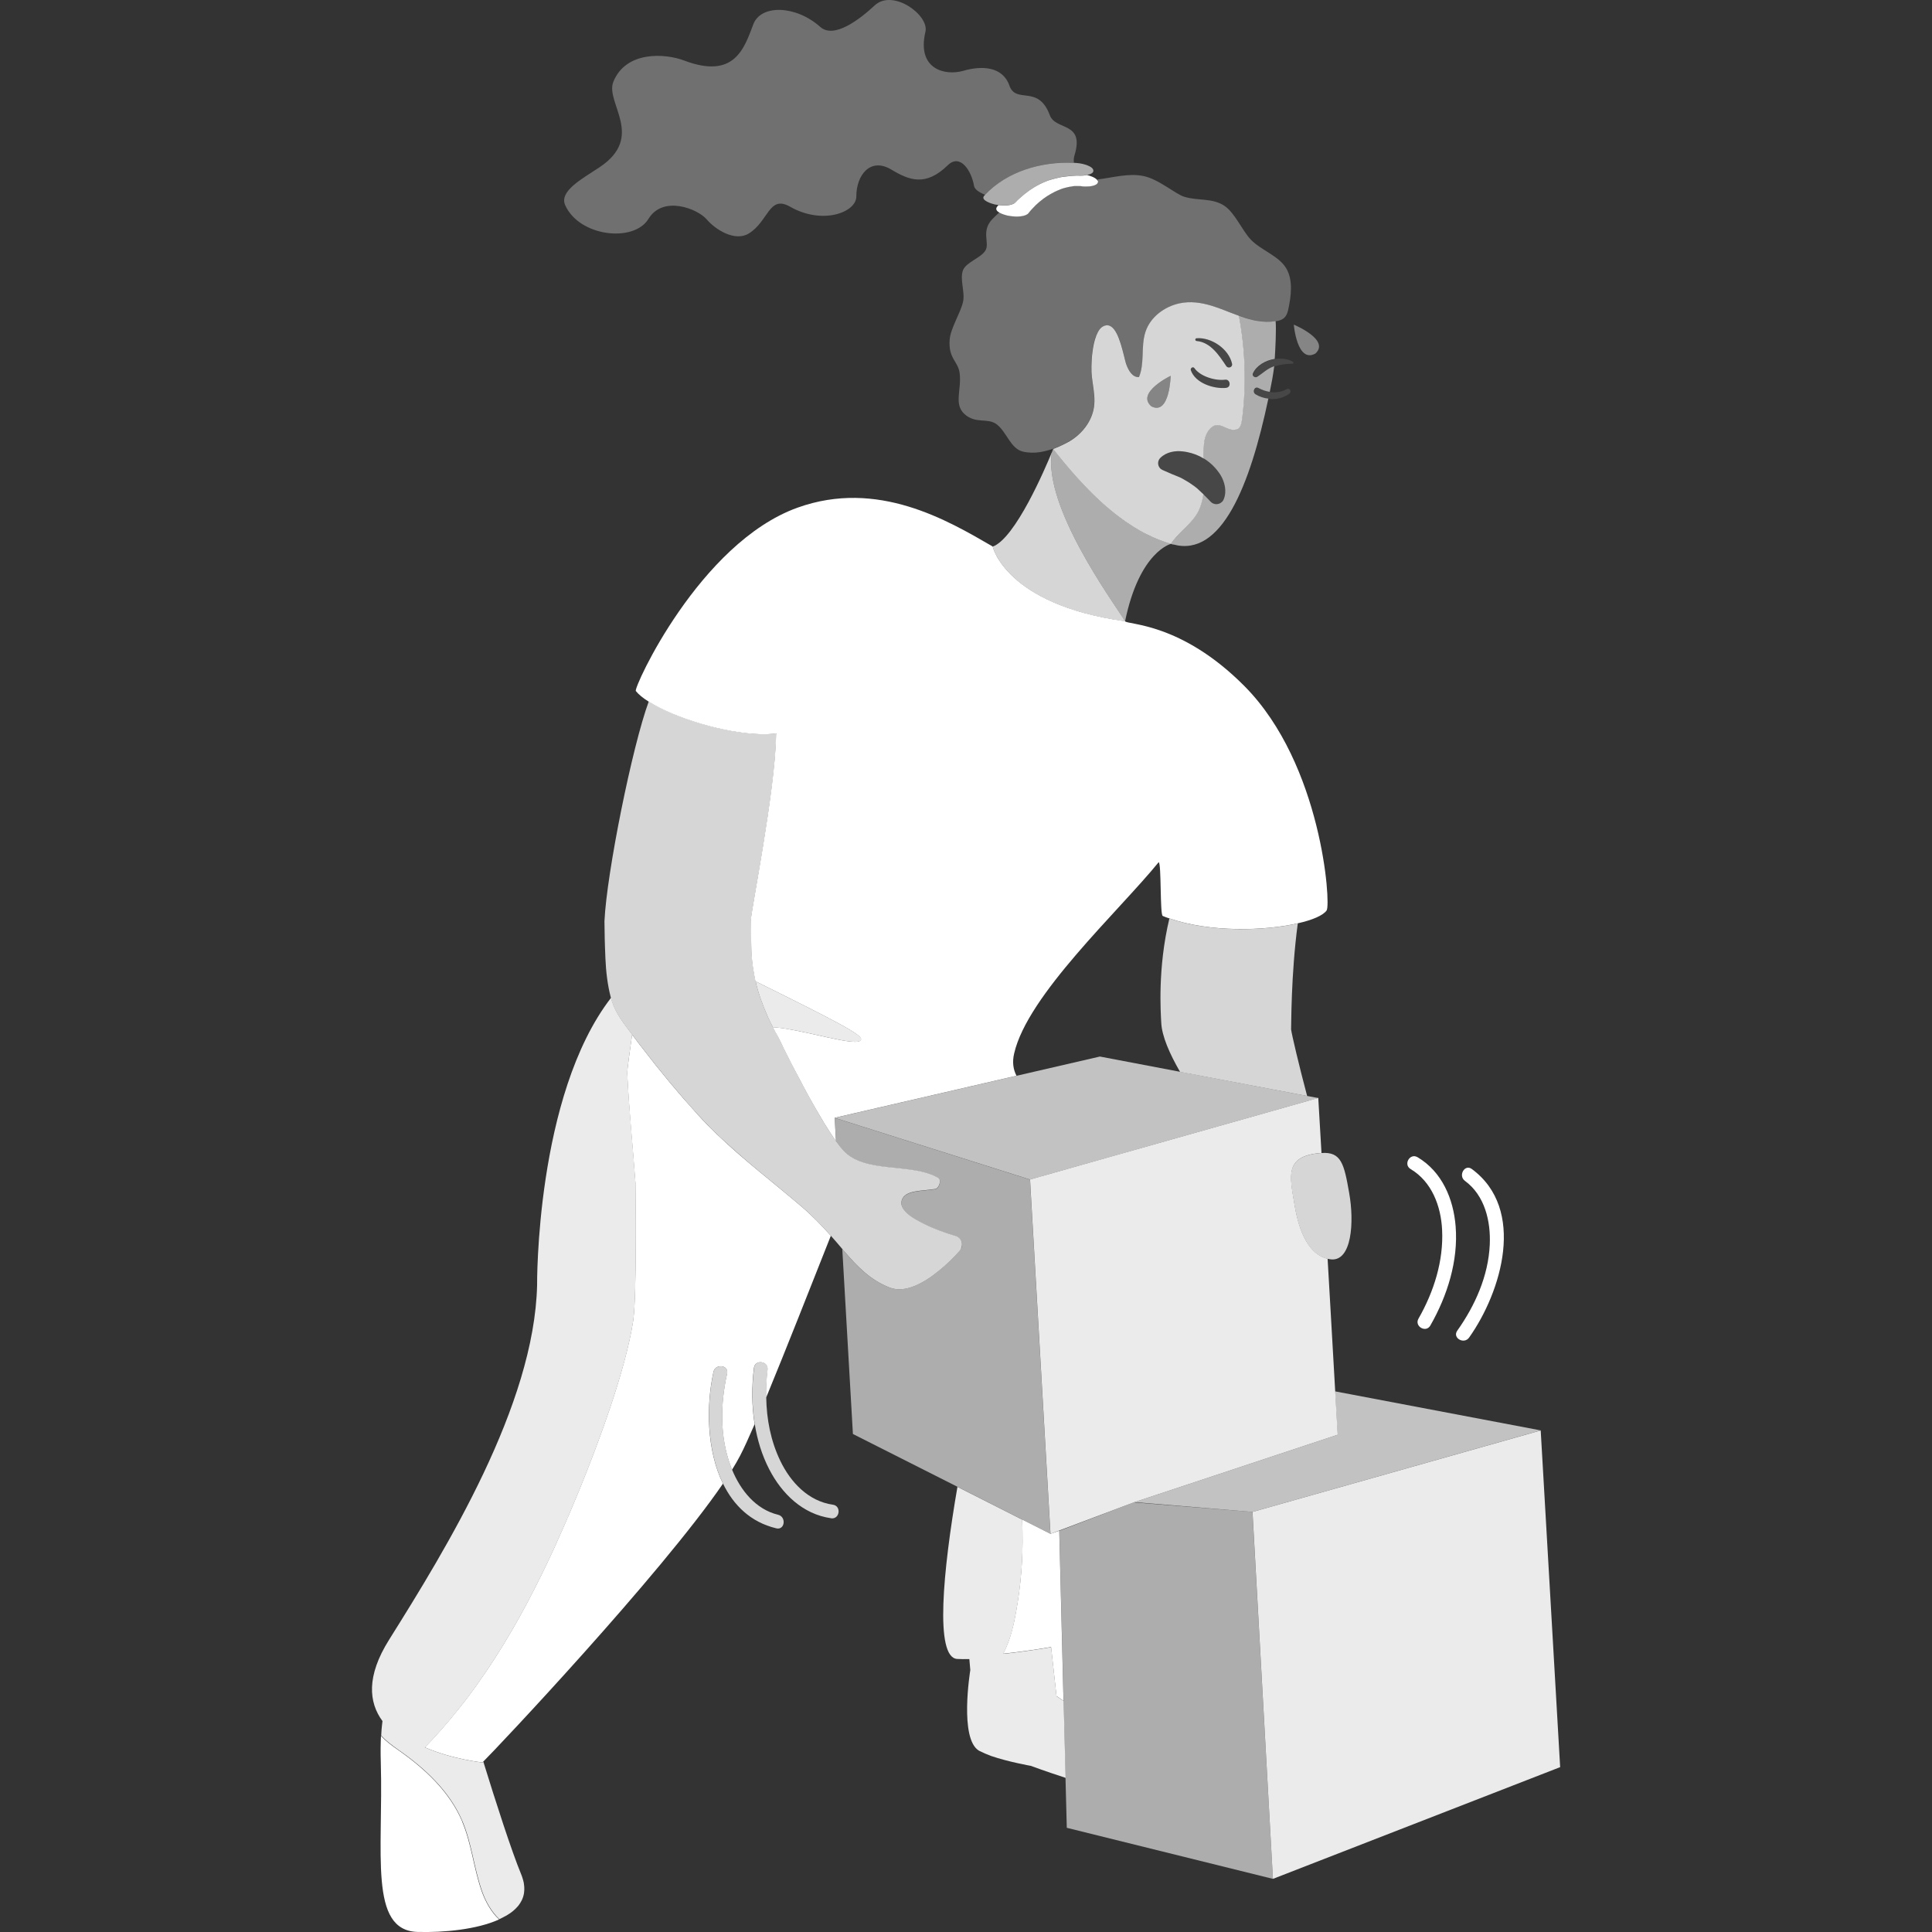 <svg viewBox="0 0 300 300" xmlns="http://www.w3.org/2000/svg"><rect x="0" y="0" width="300" height="300" fill="#333333" stroke="none"/><g fill="#fff"><path d="m 220.11 179.69 c -1.18 -.7 -2.25 1.14 -1.07 1.84 3.3 1.97 4.71 5.76 4.89 9.44 .24 4.84 -1.29 9.62 -3.67 13.79 -.68 1.19 1.16 2.26 1.84 1.07 2.64 -4.62 4.36 -10.04 3.93 -15.41 -.34 -4.27 -2.11 -8.46 -5.91 -10.73 z"/><path d="m 228.54 181.52 c -1.1 -.81 -2.16 1.03 -1.07 1.84 3.09 2.27 4.03 6.27 3.86 9.92 -.22 4.84 -2.28 9.45 -5.05 13.35 -.79 1.12 1.05 2.18 1.84 1.07 5.04 -7.11 8.89 -19.94 .42 -26.18 z"/><path d="m 206.01 141.36 c -.53 .77 -2.19 1.5 -4.49 2.01 -5.15 1.19 -13.58 1.43 -19.94 -.76 -.36 -.11 -.7 -.24 -1.03 -.38 -.45 -.17 -.19 -8.17 -.63 -8.35 -6.27 7.7 -20.35 20.6 -22.44 29.69 -.32 1.35 -.15 2.48 .36 3.47 l -28.23 6.53 .2 3.63 c -.13 -.19 -.28 -.39 -.41 -.59 -.19 -.28 -.39 -.57 -.58 -.88 -.57 -.88 -1.16 -1.84 -1.74 -2.85 -.16 -.28 -.33 -.55 -.48 -.83 -.16 -.28 -.33 -.56 -.48 -.84 -.96 -1.7 -1.87 -3.44 -2.67 -4.97 -.12 -.22 -.23 -.45 -.35 -.66 -.11 -.22 -.22 -.44 -.33 -.64 -.21 -.42 -.42 -.81 -.59 -1.17 -.06 -.12 -.12 -.24 -.18 -.36 -.11 -.23 -.22 -.45 -.33 -.65 -.05 -.1 -.1 -.2 -.14 -.3 -.03 -.05 -.05 -.09 -.06 -.13 -.09 -.18 -.17 -.36 -.24 -.5 -.25 -.5 -.39 -.78 -.39 -.78 -.3 -.51 -.58 -1.04 -.84 -1.55 4.6 .28 13.3 3.26 13.7 1.93 .21 -.72 -3.37 -2.61 -16.4 -9.06 -.09 -.45 -.18 -.89 -.25 -1.34 -.21 -1.15 -.34 -2.31 -.38 -3.47 l -.02 -.88 -.02 -1.24 -.02 -2.05 -.01 -.59 c -.02 -1.13 3.75 -19.92 3.9 -28.5 .01 -.1 .01 -.19 .01 -.3 .04 -.07 .05 -.12 0 -.11 -.8 .11 -1.67 .14 -2.57 .11 -5.52 -.17 -13.27 -2.54 -17.22 -5.06 -.87 -.54 -1.56 -1.1 -1.99 -1.64 -.39 -.46 9.87 -22.99 25.11 -28.47 12.43 -4.47 23.32 1.97 30.3 6.03 0 0 2.02 9.03 20.55 11.6 .31 .58 8.7 .13 18.59 10.12 11.99 12.13 13.39 33.78 12.73 34.76 z"/><path d="m 202.97 170.18 l -19.73 -3.74 c -1.66 -2.88 -2.81 -5.54 -2.92 -7.6 -.08 -1.6 -.59 -8.45 1.26 -16.22 6.36 2.19 14.79 1.95 19.94 .76 -1.08 8.08 -1 15.98 -1.04 16.44 v .02 c .13 .94 1.22 5.55 2.49 10.34 z" opacity=".8"/><path d="m 71.77 282.83 c -1.97 -4.64 -5.83 -8.22 -9.97 -11.11 -.92 -.64 -1.9 -1.35 -2.64 -2.19 -.06 1.18 -.08 2.54 -.03 4.15 .41 14.02 -1.92 26.09 5.71 26.31 4.06 .11 9.19 -.37 12.66 -1.94 -1.25 -1.16 -2.16 -2.82 -2.73 -4.46 -1.22 -3.52 -1.56 -7.32 -3.01 -10.75 z"/><path d="m 98.36 204.86 c -.01 .12 -.03 .22 -.05 .35 -1.2 7.67 -5.39 18.91 -8.32 26.09 -.55 1.34 -1.12 2.7 -1.69 4.04 -.11 .23 -.21 .47 -.31 .71 -.58 1.33 -1.17 2.66 -1.77 3.99 -.08 .16 -.16 .35 -.23 .51 -1.29 2.81 -2.65 5.57 -4.09 8.29 -.06 .1 -.11 .2 -.17 .32 -.73 1.38 -1.49 2.75 -2.28 4.09 -.02 .03 -.04 .07 -.06 .1 -1.6 2.76 -3.31 5.42 -5.15 8.01 -.03 .05 -.07 .11 -.1 .16 -.92 1.29 -1.87 2.55 -2.86 3.78 -1.67 2.11 -3.43 4.13 -5.3 6.04 4.37 1.88 8.94 2.34 8.94 2.34 l .13 -.13 c 1.95 6.32 4.35 13.79 5.9 17.55 .09 .21 .16 .43 .22 .64 .02 .07 .04 .13 .06 .2 .03 .14 .07 .28 .1 .41 .01 .07 .02 .15 .03 .23 .02 .12 .03 .23 .04 .35 0 .08 0 .16 .01 .24 v .32 c -.01 .08 -.02 .15 -.02 .23 0 .1 -.01 .19 -.03 .3 -.01 .08 -.03 .14 -.05 .22 -.02 .09 -.05 .19 -.07 .28 -.03 .07 -.05 .15 -.08 .22 -.04 .08 -.06 .17 -.1 .25 -.03 .06 -.07 .14 -.11 .21 -.04 .08 -.09 .15 -.13 .23 -.04 .07 -.08 .14 -.13 .2 -.05 .07 -.11 .15 -.15 .22 -.06 .06 -.11 .13 -.16 .19 -.06 .07 -.13 .13 -.19 .2 -.06 .06 -.12 .13 -.18 .19 s -.14 .12 -.21 .19 c -.07 .06 -.12 .11 -.19 .16 -.08 .06 -.17 .13 -.24 .19 -.08 .05 -.15 .1 -.22 .15 -.08 .06 -.18 .12 -.28 .18 -.07 .04 -.14 .09 -.22 .14 -.1 .06 -.2 .11 -.31 .16 -.09 .04 -.15 .09 -.24 .13 -.17 .1 -.37 .18 -.56 .28 -1.25 -1.16 -2.17 -2.82 -2.73 -4.47 -1.22 -3.52 -1.56 -7.31 -3.01 -10.75 -1.97 -4.64 -5.83 -8.22 -9.97 -11.1 -.92 -.65 -1.9 -1.36 -2.64 -2.21 .01 -.28 .03 -.54 .05 -.79 v -.03 c .04 -.52 .1 -.97 .15 -1.41 -2.13 -2.89 -2.54 -6.95 1.02 -12.62 8.91 -14.21 22.56 -36.41 22.99 -55.08 0 0 -.26 -29.41 11.48 -44.61 .04 .17 .09 .35 .14 .52 .59 1.93 1.91 3.55 3.14 5.18 -.3 2.23 -.78 5.32 -.75 6.1 .28 5.65 .87 11.29 1.27 16.94 .01 3.68 .2 16.95 -.32 21.15 z" opacity=".9"/><path d="m 133.72 161.44 c -.41 1.32 -9.1 -1.66 -13.7 -1.93 -.3 -.57 -.57 -1.13 -.83 -1.7 -.78 -1.78 -1.45 -3.59 -1.86 -5.43 13.03 6.45 16.61 8.34 16.4 9.06 z" opacity=".9"/><path d="m 165.45 276.06 c -3.24 -1.06 -5.39 -1.86 -5.39 -1.86 s -3.55 -.63 -6.15 -1.53 c -.66 -.24 -1.3 -.52 -1.89 -.82 -3.09 -1.83 -1.38 -12.3 -1.36 -12.48 .01 0 .01 -.01 .01 -.01 l -.15 -1.74 c -.72 .02 -1.37 .01 -1.9 -.02 -3.5 -.24 -2.2 -13.68 .05 -26.72 l 10.06 5.09 c .04 1.2 .07 2.39 .06 3.59 -.03 4.09 -.46 8.18 -1.29 12.19 -.03 .16 -.08 .34 -.11 .5 -.36 1.56 -.87 3.15 -1.62 4.56 2.31 -.24 4.87 -.6 7.45 -1.04 l .84 7.61 1.1 .75 .31 11.94 z" opacity=".9"/><path d="m 118.96 216.97 c -.03 -1.43 .05 -2.87 .22 -4.28 .17 -1.35 -1.93 -1.64 -2.11 -.28 -.35 2.87 -.36 5.85 .11 8.74 -.91 2.09 -1.67 3.77 -2.25 4.88 -.35 .67 -.76 1.39 -1.26 2.19 -.09 -.21 -.17 -.44 -.25 -.66 -1.67 -4.55 -1.56 -9.59 -.52 -14.26 .3 -1.34 -1.81 -1.61 -2.11 -.28 -1.15 5.18 -1.08 12.16 1.47 17.36 -9.74 14.23 -35.28 41.26 -37.22 43.16 l -.13 .13 s -4.57 -.46 -8.94 -2.34 c 1.87 -1.91 3.63 -3.94 5.3 -6.04 .99 -1.23 1.94 -2.49 2.86 -3.78 .03 -.05 .07 -.11 .1 -.16 1.84 -2.58 3.55 -5.25 5.15 -8.01 .02 -.03 .04 -.07 .06 -.1 .79 -1.34 1.55 -2.71 2.28 -4.09 .06 -.11 .11 -.21 .17 -.32 1.44 -2.72 2.8 -5.48 4.09 -8.29 .07 -.16 .15 -.35 .23 -.51 .6 -1.33 1.19 -2.66 1.77 -3.99 .09 -.24 .19 -.48 .31 -.71 .57 -1.34 1.14 -2.7 1.69 -4.04 2.93 -7.18 7.12 -18.42 8.32 -26.09 .02 -.12 .04 -.22 .05 -.35 .52 -4.2 .33 -17.47 .32 -21.15 -.41 -5.65 -1 -11.29 -1.27 -16.94 -.03 -.78 .46 -3.88 .75 -6.1 .14 .18 .28 .36 .42 .54 .39 .53 .77 1.04 1.18 1.55 2.72 3.56 5.59 7.01 8.6 10.33 3.82 4.21 8.32 7.83 12.74 11.46 .12 .1 .23 .19 .36 .3 .97 .79 1.92 1.59 2.86 2.39 1.7 1.43 3.23 3.01 4.7 4.66 -3.13 7.91 -7 17.75 -10.03 25.09 z"/><path d="m 165.15 264.11 l -1.1 -.75 -.84 -7.61 c -2.57 .44 -5.14 .79 -7.45 1.04 .75 -1.4 1.26 -3 1.62 -4.56 .03 -.16 .08 -.34 .11 -.5 .83 -4.01 1.26 -8.1 1.29 -12.19 .01 -1.2 -.02 -2.39 -.06 -3.59 l 4.39 2.22 1.37 -.48 .66 26.42 z"/><path d="m 192.39 49.04 c -.94 -.34 -1.85 -.71 -2.78 -1.06 -.48 -.18 -.97 -.35 -1.46 -.5 -1.62 -.49 -3.28 -.75 -5.04 -.37 -2.31 .51 -4.46 2.12 -5.22 4.35 -.42 1.23 -.42 2.53 -.47 3.84 -.05 1.12 -.13 2.23 -.56 3.25 -.97 .08 -1.59 -.97 -1.93 -1.86 -.13 -.32 -.26 -.92 -.44 -1.62 -.53 -2.12 -1.37 -5.18 -3.07 -4.45 -.05 .03 -.1 .03 -.15 .07 -.33 .17 -.59 .5 -.81 .92 0 .01 -.01 .01 -.01 .02 -.05 .08 -.09 .18 -.13 .28 -.03 .06 -.06 .11 -.09 .18 l -.02 .08 c -.28 .71 -.46 1.58 -.57 2.46 -.1 .75 -.15 1.53 -.16 2.2 s .01 1.24 .06 1.63 c .03 .32 .08 .62 .12 .92 .19 1.29 .4 2.56 .21 3.85 -.04 .3 -.11 .58 -.19 .85 -.38 1.3 -1.17 2.47 -2.18 3.39 -.43 .4 -.91 .74 -1.4 1.04 -.72 .41 -1.48 .78 -2.24 1.08 -.11 .05 -.21 .09 -.33 .13 2.27 2.89 4.54 5.47 6.87 7.68 .53 .5 1.05 .98 1.58 1.42 .54 .46 1.08 .9 1.62 1.31 1.51 1.15 3.03 2.13 4.62 2.91 1.18 .58 2.37 1.06 3.61 1.41 1 -1.59 2.79 -2.76 3.85 -4.38 .28 -.41 .49 -.83 .66 -1.28 .25 -.66 .42 -1.34 .52 -2.05 -.2 -.18 -.4 -.38 -.61 -.57 -.44 -.45 -1.01 -.84 -1.58 -1.22 -.12 -.08 -.25 -.15 -.38 -.23 -.46 -.28 -.94 -.56 -1.42 -.74 -.65 -.24 -1.19 -.49 -2.01 -.85 l -.32 -.14 c -.13 -.06 -.26 -.14 -.38 -.25 -.45 -.48 -.43 -1.22 .04 -1.66 .97 -.93 2.34 -1.13 3.5 -.98 .23 .03 .46 .06 .68 .11 .9 .18 1.76 .51 2.53 .99 -.02 -.54 -.03 -1.07 0 -1.61 .04 -.96 .17 -1.94 .73 -2.72 1.56 -2.13 2.79 .43 4.49 -.25 .57 -.22 .69 -1.19 .76 -1.69 .66 -5.28 .47 -10.65 -.51 -15.88 z m -13.6 14.06 c -2.48 -2.1 2.99 -4.74 2.99 -4.74 s -.15 6.18 -2.99 4.74 z m 11.61 -2.87 c -1.92 .19 -4.79 -.72 -5.49 -2.74 -.11 -.34 .35 -.63 .56 -.32 .91 1.3 3.27 1.99 4.77 1.79 .8 -.1 .98 1.17 .16 1.26 z m .01 -3.39 c -1.11 -1.65 -2.41 -3.69 -4.6 -3.89 -.26 -.02 -.28 -.41 .01 -.43 2.29 -.16 4.98 1.65 5.49 3.95 .13 .56 -.6 .81 -.91 .37 z" opacity=".8"/><path d="m 182.22 84.58 l -.15 -.05 c -.08 -.01 -.16 -.05 -.25 -.07 v -.01 c 1 -1.59 2.79 -2.76 3.84 -4.39 .27 -.41 .49 -.84 .66 -1.29 .25 -.66 .41 -1.34 .52 -2.04 .24 .24 .49 .48 .78 .79 l .36 .38 c .47 .5 1.26 .52 1.75 .05 .14 -.12 .24 -.28 .3 -.44 .51 -1.3 .11 -2.74 -.52 -3.77 -.67 -1.05 -1.53 -1.89 -2.52 -2.51 -.04 -.02 -.06 -.04 -.1 -.05 -.02 -.54 -.02 -1.07 0 -1.61 .04 -.96 .17 -1.95 .73 -2.72 1.56 -2.13 2.79 .43 4.49 -.26 .56 -.22 .69 -1.18 .76 -1.69 .66 -5.27 .47 -10.65 -.51 -15.87 .61 .22 1.24 .43 1.86 .58 .33 .09 .67 .17 1 .22 .94 .16 1.88 .2 2.85 .04 h .01 c .11 1.25 -.03 4.19 -.14 5.86 -1.43 .22 -2.82 1.02 -3.38 2.23 -.2 .43 .33 .78 .68 .55 .86 -.56 1.52 -1.24 2.51 -1.6 .04 -.02 .08 -.03 .11 -.04 -.01 .05 -.01 .08 -.01 .08 -.09 .63 -.17 1.25 -.29 1.9 -.13 .67 -.26 1.34 -.39 2 -.59 -.08 -1.18 -.29 -1.76 -.6 -.63 -.32 -1.01 .65 -.43 .99 .61 .37 1.28 .59 1.97 .66 -2.85 13.55 -7.29 24.7 -14.77 22.64 z" opacity=".6"/><path d="m 189.52 73.75 c -.67 -1.05 -1.53 -1.89 -2.52 -2.51 -.04 -.02 -.06 -.04 -.1 -.05 -.78 -.48 -1.63 -.8 -2.53 -.98 -.22 -.05 -.45 -.09 -.67 -.12 -1.17 -.15 -2.54 .06 -3.5 .98 -.47 .44 -.49 1.19 -.04 1.66 .11 .12 .24 .2 .37 .26 l .32 .14 c .82 .36 1.37 .61 2.01 .85 .49 .19 .97 .47 1.42 .75 .13 .08 .26 .15 .38 .23 .57 .38 1.14 .77 1.58 1.22 .22 .2 .41 .39 .61 .57 .24 .24 .49 .48 .78 .79 l .36 .38 c .47 .5 1.26 .52 1.75 .05 .14 -.12 .24 -.28 .3 -.44 .51 -1.3 .11 -2.74 -.52 -3.77 z" opacity=".1"/><path d="m 152.96 30.25 c -.96 -.4 -1.62 -.85 -1.71 -1.38 -.4 -2.36 -2.15 -5.08 -4.07 -3.22 -3.45 3.36 -5.99 2.35 -8.78 .68 -3.3 -1.97 -5.44 .92 -5.43 4.18 .01 2.44 -5.22 4.48 -10.3 1.58 -3.29 -1.87 -3.32 2.3 -6.42 4.18 -2.12 1.28 -5.13 -.58 -6.52 -2.21 s -6.78 -3.79 -9.04 -.07 c -2.26 3.71 -10.7 2.78 -12.92 -2.11 -.99 -2.19 2.58 -4.09 5.3 -5.89 7.18 -4.76 .86 -10.04 2.17 -13.29 1.94 -4.81 8 -4.44 11 -3.3 7.83 2.96 9.32 -1.9 10.74 -5.64 1.16 -3.07 6.56 -2.99 10.39 .42 2.14 1.91 6.16 -1.21 8.45 -3.34 2.83 -2.63 8.49 1.51 7.88 4.09 -1.38 5.86 3.08 6.88 5.9 6.06 2.81 -.82 6.08 -.7 7.13 2.28 1.04 2.98 4.48 -.25 6.29 4.63 .89 2.41 5.46 .94 3.82 6.24 -.11 .35 -.13 .74 -.09 1.13 -.02 0 -.04 0 -.06 0 -4.93 -.21 -10.25 1.31 -13.7 4.98 z" opacity=".3"/><path d="m 192.38 49.04 c -.93 -.34 -1.85 -.72 -2.78 -1.06 -.48 -.18 -.97 -.35 -1.45 -.49 -1.62 -.49 -3.27 -.75 -5.03 -.37 -2.32 .51 -4.46 2.11 -5.23 4.36 -.41 1.22 -.41 2.53 -.46 3.83 -.05 1.12 -.13 2.22 -.56 3.24 -.96 .08 -1.59 -.97 -1.94 -1.87 -.12 -.32 -.26 -.91 -.43 -1.61 -.52 -2.12 -1.37 -5.18 -3.07 -4.44 -.05 .02 -.11 .03 -.16 .06 -.32 .18 -.59 .5 -.81 .91 -.01 .01 -.01 .02 -.02 .02 -.05 .09 -.09 .18 -.13 .27 -.03 .06 -.06 .12 -.09 .18 -.01 .03 -.02 .06 -.03 .08 -.28 .71 -.46 1.58 -.57 2.45 -.1 .77 -.15 1.53 -.16 2.21 -.01 .67 .01 1.25 .06 1.63 .04 .31 .08 .61 .13 .92 .19 1.28 .39 2.57 .21 3.85 -.04 .29 -.11 .57 -.19 .85 -.38 1.3 -1.17 2.47 -2.18 3.39 -.43 .39 -.91 .74 -1.41 1.03 -.82 .48 -1.68 .89 -2.57 1.21 -.2 .07 -.41 .13 -.61 .19 -.45 .13 -.91 .25 -1.36 .32 -.91 .14 -1.83 .13 -2.72 -.08 -1.92 -.46 -2.5 -3.07 -4.08 -4.25 -1.42 -1.04 -3.21 0 -4.96 -1.56 -1.71 -1.54 -.46 -3.74 -.76 -6.31 -.21 -1.91 -1.78 -2.27 -1.56 -5.24 .14 -1.81 1.67 -4.11 2.08 -5.89 .34 -1.49 -.55 -3.52 0 -4.93 .51 -1.25 2.8 -1.89 3.48 -3.05 .7 -1.19 -.74 -2.98 1.09 -4.89 .35 -.36 .72 -.7 1.08 -1.03 .44 .25 1.03 .41 1.28 .46 .07 .02 .15 .02 .22 .03 .56 .11 1.19 .15 1.75 .09 .12 -.01 .31 -.04 .5 -.09 .22 -.05 .42 -.12 .58 -.24 .05 -.04 .12 -.07 .15 -.12 .2 -.28 .44 -.54 .68 -.79 .13 -.14 .26 -.27 .4 -.4 l .05 -.05 c .43 -.42 .82 -.75 1.23 -1.05 .18 -.13 .36 -.26 .55 -.38 .37 -.24 .77 -.47 1.23 -.7 .21 -.11 .44 -.2 .67 -.29 .11 -.05 .22 -.1 .33 -.14 .08 -.02 .27 -.09 .34 -.11 l .03 -.01 c .18 -.06 .36 -.1 .55 -.15 .13 -.03 .26 -.05 .39 -.08 l .04 -.01 c .03 0 .06 -.01 .09 -.01 .02 0 .04 -.01 .05 -.01 .15 -.02 .33 -.06 .51 -.07 h .01 .16 .11 .26 .1 .06 c .06 .01 .13 .01 .19 .02 h .01 c .44 .07 .21 .02 0 0 l -.08 -.01 h .01 .05 .06 c .1 .01 .2 .03 .29 .04 .04 .01 .09 .01 .12 .02 .33 .02 .66 .02 1 0 .05 -.01 .12 -.02 .18 -.02 .19 -.02 .4 -.07 .61 -.14 .18 -.06 .34 -.14 .45 -.27 .14 -.17 .15 -.33 .07 -.48 -.02 -.05 -.06 -.09 -.09 -.14 1.16 -.13 2.37 -.39 3.58 -.55 s 2.42 -.23 3.58 .01 c 2.43 .5 4.95 2.8 6.37 3.23 2.17 .65 4.31 .15 6.19 1.38 1.68 1.11 2.76 3.85 4.16 5.3 1.52 1.58 4.3 2.49 5.44 4.38 1.13 1.85 .79 4.37 .33 6.49 -.11 .5 -.31 1.02 -.72 1.33 -.3 .24 -.69 .35 -1.06 .42 -.05 0 -.09 0 -.14 .01 -.98 .16 -1.92 .12 -2.85 -.04 -.97 -.17 -1.92 -.47 -2.86 -.81 z" opacity=".3"/><path d="m 170.46 28.03 c .07 .14 .07 .3 -.07 .47 -.11 .13 -.27 .21 -.45 .28 -.2 .07 -.41 .12 -.61 .14 -.06 .01 -.13 .02 -.18 .02 -.34 .03 -.67 .03 -1 .01 -.04 0 -.09 -.01 -.13 -.02 -.1 -.01 -.2 -.03 -.29 -.04 -.01 0 -.02 0 -.06 0 h -.08 l .03 .01 .08 .01 h -.01 c -.06 -.01 -.13 -.01 -.19 -.02 h -.06 c -.03 0 -.06 0 -.09 0 -.09 0 -.18 0 -.27 0 -.04 0 -.07 0 -.11 0 -.1 0 -.14 0 -.16 0 -.19 .02 -.37 .05 -.52 .08 -.02 0 -.04 .01 -.05 .01 -.03 0 -.06 .01 -.09 .01 l -.04 .01 c -.13 .03 -.26 .05 -.39 .08 -.19 .04 -.37 .09 -.55 .14 l -.03 .01 c -.08 .02 -.26 .09 -.34 .11 -.11 .04 -.22 .1 -.33 .14 -.23 .09 -.45 .18 -.67 .29 -.46 .23 -.85 .46 -1.23 .7 -.19 .12 -.37 .25 -.55 .38 -.41 .3 -.8 .64 -1.24 1.05 -.02 .01 -.03 .03 -.04 .05 -.14 .13 -.27 .27 -.4 .41 -.24 .25 -.47 .51 -.68 .79 -.03 .05 -.1 .08 -.15 .12 -.16 .11 -.36 .19 -.58 .24 -.19 .04 -.38 .07 -.5 .09 -.56 .06 -1.18 .02 -1.75 -.09 -.07 -.01 -.15 -.02 -.22 -.03 -.25 -.06 -.84 -.22 -1.27 -.46 -.39 -.22 -.65 -.52 -.38 -.9 .07 -.09 .15 -.18 .22 -.27 .47 .06 .95 .09 1.39 .04 .37 -.04 .95 -.14 1.23 -.44 .42 -.46 .9 -.87 1.38 -1.27 .97 -.79 2.06 -1.48 3.37 -2.01 .04 -.02 .33 -.12 .36 -.14 .2 -.07 .39 -.13 .59 -.18 .38 -.11 .76 -.2 1.14 -.28 .16 -.03 .32 -.08 .47 -.09 -.55 .06 .13 -.02 .23 -.03 .33 -.05 .65 -.08 .98 -.12 .28 -.03 .56 -.04 .85 -.06 -.88 .06 -.08 .01 .14 0 .21 0 .41 0 .62 .01 .16 .01 .59 -.01 1.01 -.1 .36 .08 1.21 .34 1.54 .73 .04 .05 .07 .09 .1 .14 z"/><path d="m 167.19 27.25 c -.22 0 -1.02 .06 -.14 0 -.28 .02 -.57 .04 -.85 .06 -.33 .03 -.66 .07 -.98 .12 -.11 .02 -.78 .09 -.23 .03 -.16 .02 -.32 .06 -.47 .09 -.38 .08 -.76 .17 -1.14 .28 -.2 .06 -.4 .12 -.59 .18 -.04 .02 -.32 .12 -.36 .14 -1.31 .53 -2.39 1.22 -3.37 2.01 -.48 .39 -.96 .81 -1.38 1.27 -.28 .3 -.86 .4 -1.23 .44 -.44 .05 -.93 .03 -1.39 -.04 -.2 -.03 -.4 -.04 -.58 -.08 -.39 -.09 -2.31 -.63 -1.65 -1.36 .04 -.04 .08 -.08 .13 -.13 3.45 -3.67 8.77 -5.19 13.7 -4.98 h .06 c .64 .03 1.28 .1 1.89 .31 .32 .11 .93 .34 1.11 .69 .25 .51 -.3 .76 -.89 .88 -.42 .09 -.86 .1 -1.01 .1 -.21 -.01 -.41 -.01 -.62 -.01 z" opacity=".6"/><path d="m 190.39 60.23 c -1.92 .2 -4.79 -.72 -5.49 -2.73 -.12 -.34 .34 -.63 .55 -.32 .91 1.31 3.27 2 4.77 1.79 .81 -.11 .97 1.17 .16 1.26 z" opacity=".1"/><path d="m 190.41 56.84 c -1.11 -1.65 -2.42 -3.69 -4.6 -3.88 -.27 -.02 -.27 -.41 .01 -.43 2.29 -.17 4.98 1.65 5.49 3.94 .13 .57 -.6 .81 -.9 .37 z" opacity=".1"/><path d="m 200.69 56.48 c -.86 0 -1.71 .1 -2.54 .35 -.09 .02 -.17 .04 -.25 .07 -.03 .01 -.08 .02 -.11 .04 -.99 .36 -1.66 1.04 -2.51 1.6 -.35 .24 -.88 -.11 -.68 -.55 .56 -1.22 1.95 -2.01 3.38 -2.23 .05 -.02 .1 -.02 .14 -.03 .96 -.13 1.92 .01 2.67 .47 .11 .07 .05 .28 -.09 .28 z" opacity=".1"/><path d="m 200.25 61.09 c -.71 .54 -1.53 .82 -2.38 .87 -.29 .02 -.58 .01 -.87 -.03 -.69 -.07 -1.36 -.29 -1.97 -.66 -.58 -.34 -.21 -1.31 .43 -.99 .58 .31 1.17 .51 1.76 .6 .26 .03 .5 .04 .75 .04 .63 -.02 1.26 -.17 1.88 -.52 .41 -.22 .74 .43 .4 .69 z" opacity=".1"/><path d="m 178.78 63.1 c -2.48 -2.09 3 -4.74 3 -4.74 s -.15 6.18 -3 4.74 z" opacity=".4"/><path d="m 204.25 54.9 c -2.84 1.57 -3.35 -4.49 -3.35 -4.49 s 5.71 2.36 3.35 4.49 z" opacity=".4"/><path d="m 181.83 84.45 s -4.9 1.16 -7.13 12.03 l -.12 -.21 c -1.69 -2.73 -12.65 -17.66 -11.24 -26.05 .13 -.33 .2 -.51 .2 -.51 2.27 2.89 4.54 5.47 6.87 7.68 .53 .5 1.05 .98 1.58 1.42 .54 .46 1.08 .9 1.62 1.31 1.51 1.15 3.03 2.13 4.62 2.91 1.18 .58 2.37 1.06 3.61 1.41 z" opacity=".6"/><path d="m 174.7 96.48 c -18.52 -2.56 -20.56 -11.6 -20.56 -11.6 3.53 -1.27 8.17 -12.17 9.2 -14.67 -1.41 8.39 9.55 23.33 11.24 26.05 l .12 .21 z" opacity=".8"/><path d="m 194.49 234.77 l 3.17 56.98 44.6 -17.35 -3.02 -52.28 z" opacity=".9"/><path d="m 239.24 222.11 l -44.76 12.66 -18.34 -1.52 .2 -.06 31.36 -10.4 -.39 -6.74 z" opacity=".7"/><path d="m 197.66 291.75 l -32.01 -7.93 -.2 -7.76 -.3 -11.95 -.66 -26.41 11.65 -4.45 .18 .06 18.16 1.46 z" opacity=".6"/><path d="m 207.7 222.79 l -31.36 10.4 -.19 .06 -13.03 4.92 -2.82 -48.84 -.26 -4.5 -.09 -1.68 16.11 -4.56 12.88 -3.64 14.25 -4.03 1.51 -.44 .41 7 .09 1.55 c -.03 -.01 -.05 0 -.08 0 -5.71 .47 -4.85 3.52 -4.1 8.07 .7 4.27 2.28 7.72 5.13 8.36 l .46 7.96 .72 12.62 .39 6.74 z" opacity=".9"/><path d="m 204.69 170.5 l -1.51 .43 -14.25 4.03 -12.88 3.64 -16.11 4.56 -30.32 -9.58 28.22 -6.53 12.95 -2.99 12.46 2.37 19.72 3.75 z" opacity=".7"/><path d="m 163.11 238.17 l -4.39 -2.22 -10.06 -5.09 -16.22 -8.19 -1.65 -28.72 c .1 .11 .2 .24 .31 .36 2 2.36 4.01 4.42 6.98 5.6 2.43 .97 5.33 -.64 7.72 -2.6 1.26 -1.03 2.38 -2.17 3.2 -3.07 .11 -.12 .19 -.25 .25 -.39 .35 -.74 .01 -1.63 -.8 -1.88 -1.41 -.42 -3.35 -1.08 -4.98 -1.9 -1.48 -.74 -2.84 -1.5 -3.37 -2.64 -.32 -.69 -.03 -1.54 .66 -1.93 .71 -.44 1.81 -.55 2.91 -.66 .54 -.06 1.08 -.11 1.58 -.19 .58 -.11 .97 -1.39 .49 -1.69 -4.15 -2.45 -11.46 -.6 -14.78 -4.3 -.35 -.39 -.73 -.89 -1.14 -1.44 l -.2 -3.63 30.32 9.58 .09 1.68 .26 4.5 2.82 48.84 z" opacity=".6"/><path d="m 149.26 193.85 c -.06 .13 -.14 .26 -.25 .39 -.82 .91 -1.94 2.05 -3.2 3.07 -2.39 1.96 -5.29 3.57 -7.72 2.6 -2.97 -1.18 -4.97 -3.24 -6.98 -5.6 -.1 -.11 -.2 -.24 -.31 -.36 -.59 -.7 -1.19 -1.4 -1.8 -2.08 -1.48 -1.65 -3 -3.23 -4.7 -4.66 -.94 -.8 -1.89 -1.6 -2.86 -2.39 -.12 -.1 -.23 -.19 -.36 -.3 -2.25 -1.85 -4.53 -3.7 -6.71 -5.63 -.5 -.44 -1 -.88 -1.48 -1.32 -1.59 -1.43 -3.11 -2.94 -4.55 -4.52 -3.01 -3.32 -5.88 -6.77 -8.6 -10.33 -.41 -.51 -.79 -1.02 -1.18 -1.55 -.13 -.18 -.28 -.36 -.42 -.54 -1.23 -1.63 -2.55 -3.25 -3.14 -5.18 -.05 -.17 -.1 -.35 -.14 -.52 -.52 -1.93 -.77 -4.13 -.85 -6.1 l -.07 -1.76 -.04 -1.38 -.04 -2.64 c .34 -7.48 4.33 -27.24 6.88 -34.13 3.96 2.51 11.7 4.88 17.22 5.06 .91 .03 1.77 0 2.57 -.11 v .11 c 0 .1 0 .19 -.01 .3 -.14 8.59 -3.92 27.37 -3.9 28.5 l .01 .59 .02 2.05 .02 1.24 .02 .88 c .04 1.16 .16 2.32 .38 3.47 .07 .46 .16 .9 .25 1.34 .42 1.84 1.08 3.65 1.86 5.43 .26 .57 .54 1.13 .83 1.7 .26 .51 .55 1.04 .84 1.55 0 0 .13 .28 .39 .78 .06 .15 .14 .32 .24 .5 .01 .04 .03 .08 .06 .13 .04 .09 .09 .19 .14 .3 .1 .2 .2 .42 .33 .65 .06 .11 .12 .23 .18 .36 .17 .36 .38 .75 .59 1.17 .1 .2 .21 .42 .33 .64 .11 .21 .22 .44 .35 .66 1.06 2.06 2.34 4.46 3.62 6.65 .58 1.01 1.17 1.97 1.74 2.85 .19 .31 .39 .6 .58 .88 .13 .2 .28 .4 .41 .59 .41 .56 .79 1.06 1.14 1.44 3.32 3.7 10.63 1.85 14.78 4.3 .48 .3 .09 1.58 -.49 1.69 -.5 .08 -1.04 .13 -1.58 .19 -1.1 .11 -2.2 .22 -2.91 .66 -.69 .4 -.98 1.24 -.66 1.93 .53 1.14 1.89 1.89 3.37 2.64 1.64 .82 3.57 1.49 4.98 1.9 .81 .25 1.15 1.14 .8 1.88 z" opacity=".8"/><path d="m 206.7 195.56 c -.2 -.02 -.38 -.05 -.57 -.09 -2.84 -.65 -4.42 -4.09 -5.12 -8.36 -.76 -4.55 -1.61 -7.6 4.1 -8.07 .03 0 .05 -.01 .08 0 3.09 -.23 3.52 1.7 4.31 6.21 .81 4.55 .4 10.59 -2.8 10.31 z" opacity=".8"/><path d="m 129.04 235.75 c -4.38 -.62 -7.64 -3.8 -9.6 -7.61 -1.13 -2.19 -1.85 -4.56 -2.24 -6.99 -.47 -2.89 -.46 -5.87 -.11 -8.74 .17 -1.36 2.28 -1.08 2.11 .28 -.17 1.41 -.25 2.85 -.22 4.28 .05 3.4 .7 6.78 2.18 9.86 1.6 3.33 4.36 6.28 8.17 6.82 1.35 .18 1.08 2.3 -.28 2.11 z" opacity=".8"/><path d="m 120.55 237.32 c -4 -.96 -6.64 -3.58 -8.28 -6.94 -2.54 -5.21 -2.61 -12.19 -1.47 -17.36 .3 -1.32 2.4 -1.06 2.11 .28 -1.04 4.67 -1.15 9.72 .52 14.26 .08 .22 .16 .45 .25 .66 1.31 3.18 3.66 6.15 7.14 6.99 1.32 .32 1.06 2.43 -.28 2.11 z" opacity=".8"/></g></svg>